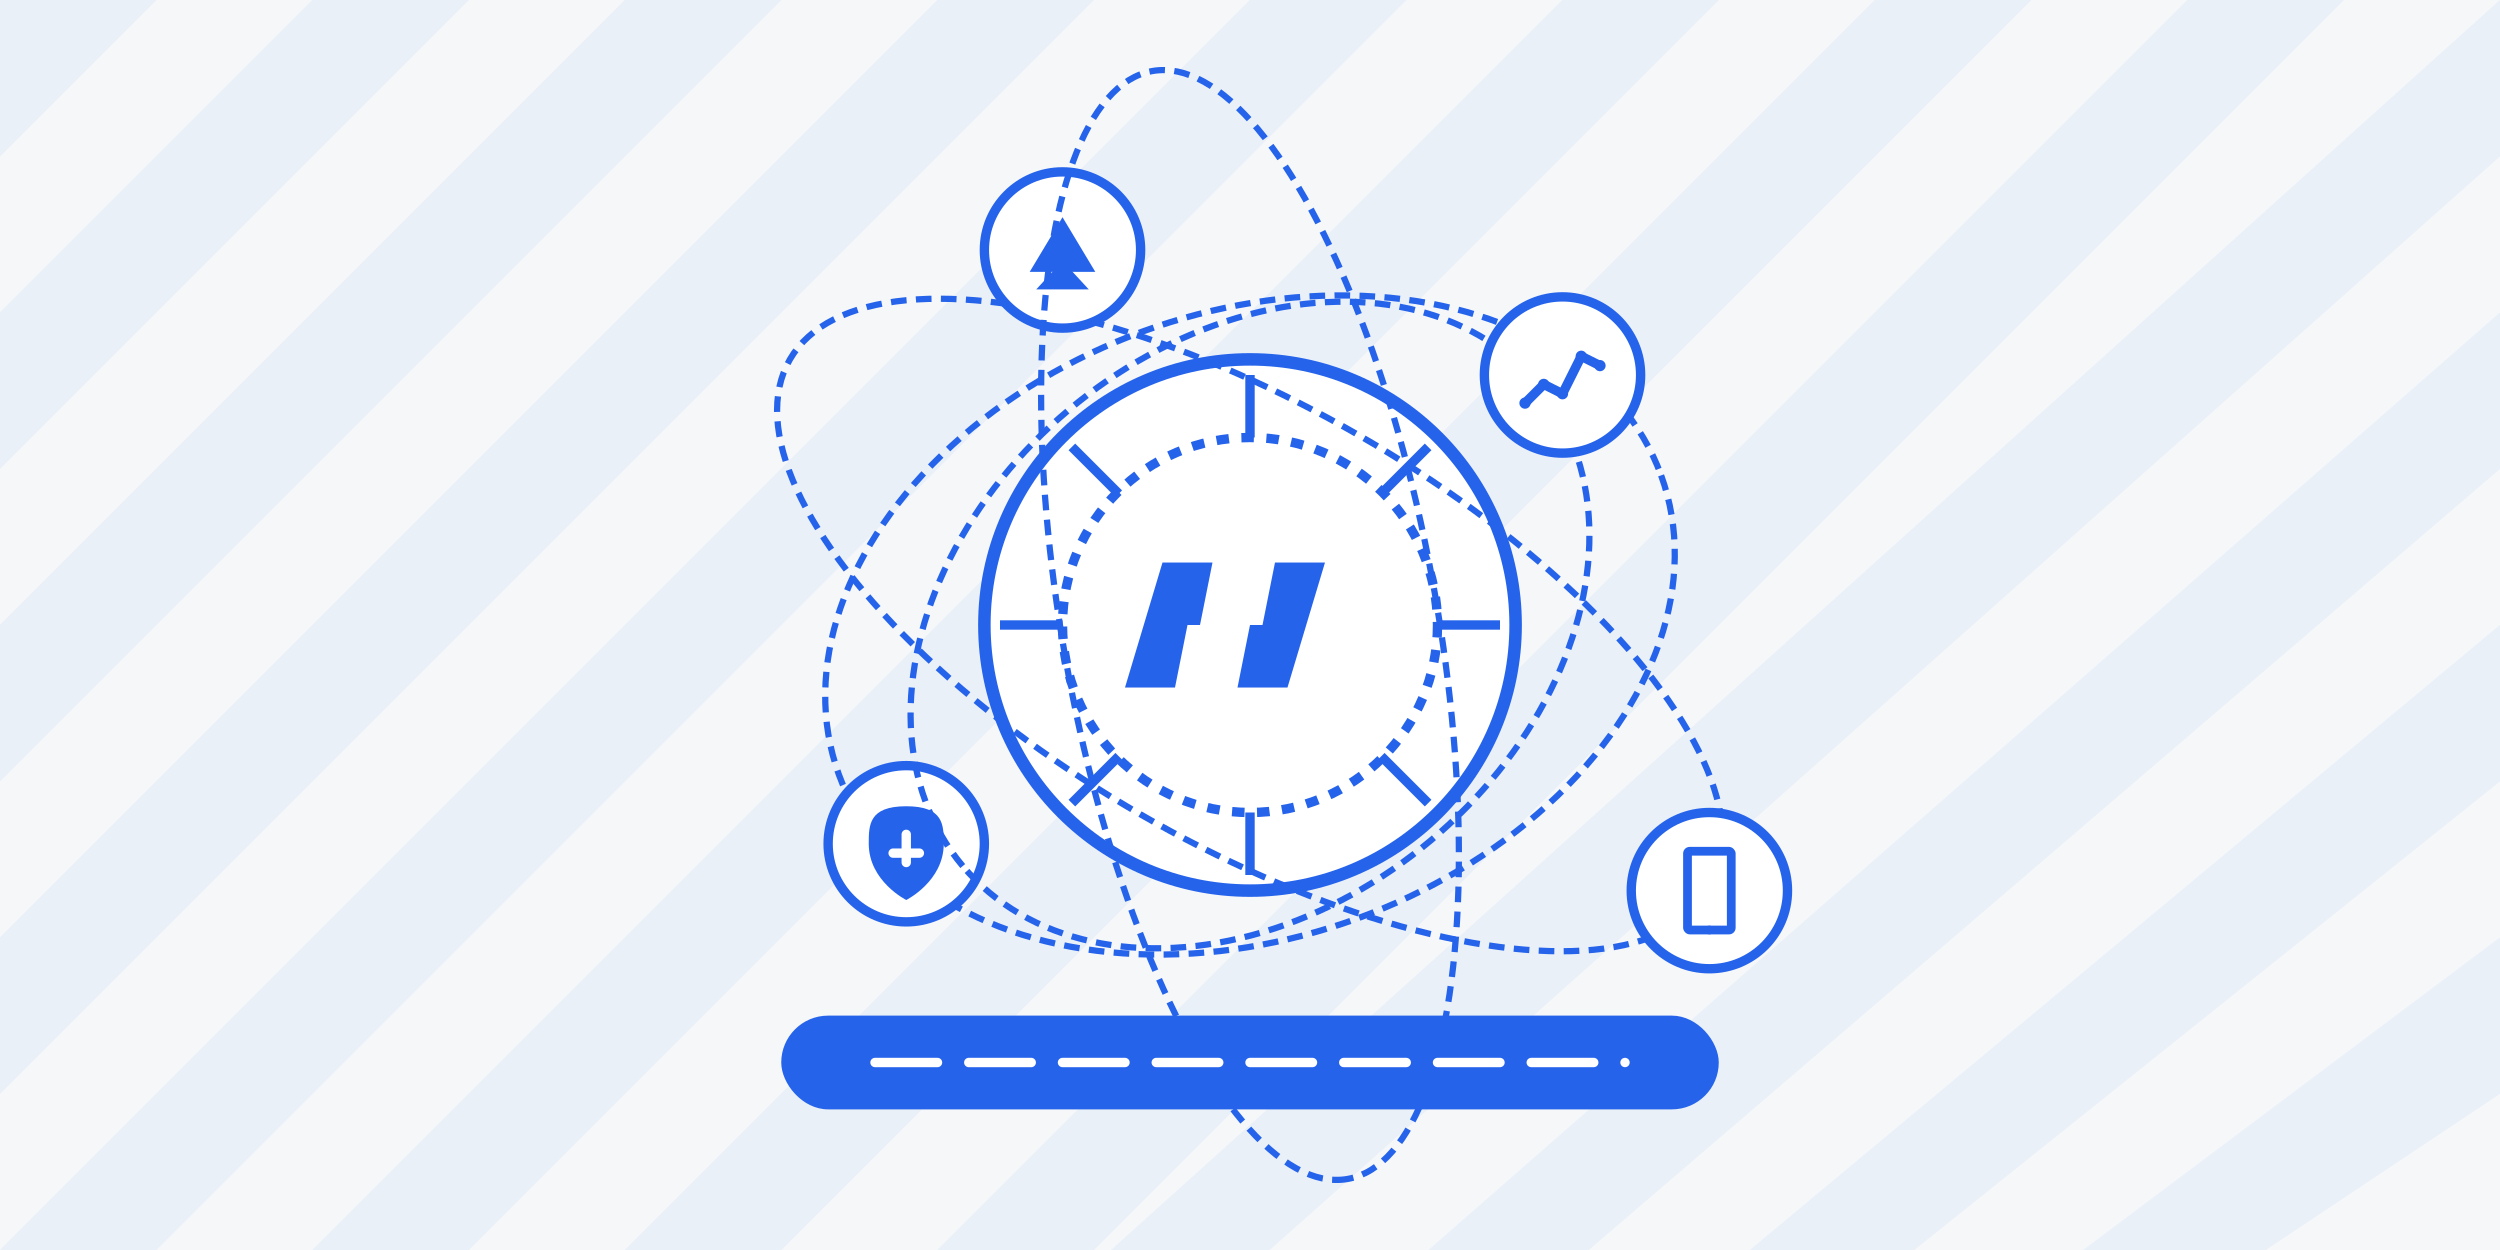 <svg viewBox="0 0 800 400" xmlns="http://www.w3.org/2000/svg">
  <!-- Background -->
  <rect width="800" height="400" fill="#f5f7f9" />
  
  <!-- Background pattern -->
  <g opacity="0.07">
    <path d="M0,0 L50,0 L0,50 Z" fill="#3b82f6" />
    <path d="M100,0 L150,0 L0,150 L0,100 Z" fill="#3b82f6" />
    <path d="M200,0 L250,0 L0,250 L0,200 Z" fill="#3b82f6" />
    <path d="M300,0 L350,0 L0,350 L0,300 Z" fill="#3b82f6" />
    <path d="M400,0 L450,0 L0,450 L0,400 Z" fill="#3b82f6" />
    <path d="M500,0 L550,0 L100,450 L50,450 Z" fill="#3b82f6" />
    <path d="M600,0 L650,0 L200,450 L150,450 Z" fill="#3b82f6" />
    <path d="M700,0 L750,0 L300,450 L250,450 Z" fill="#3b82f6" />
    <path d="M800,0 L800,50 L350,450 L300,450 Z" fill="#3b82f6" />
    <path d="M800,100 L800,150 L450,450 L400,450 Z" fill="#3b82f6" />
    <path d="M800,200 L800,250 L550,450 L500,450 Z" fill="#3b82f6" />
    <path d="M800,300 L800,350 L650,450 L600,450 Z" fill="#3b82f6" />
    <path d="M800,400 L800,450 L750,450 Z" fill="#3b82f6" />
  </g>
  
  <!-- Main Technical SEO Elements -->
  <g transform="translate(400, 200)">
    <!-- Central gear -->
    <g>
      <circle cx="0" cy="0" r="85" fill="#ffffff" stroke="#2563eb" stroke-width="4" />
      
      <!-- Inner gear teeth -->
      <g>
        <circle cx="0" cy="0" r="60" fill="none" stroke="#2563eb" stroke-width="3" stroke-dasharray="4,4" />
        <path d="M0,-60 L0,-80 M60,0 L80,0 M0,60 L0,80 M-60,0 L-80,0" stroke="#2563eb" stroke-width="3" />
        <path d="M42,-42 L57,-57 M42,42 L57,57 M-42,42 L-57,57 M-42,-42 L-57,-57" stroke="#2563eb" stroke-width="3" />
      </g>
      
      <!-- HTML Symbol -->
      <g transform="translate(0, 0) scale(0.8)">
        <path d="M-35,-25 L-50,25 L-30,25 L-25,0 L0,0 L-5,25 L15,25 L30,-25 L10,-25 L5,0 L-20,0 L-15,-25 Z" fill="#2563eb" />
      </g>
    </g>
    
    <!-- Orbital elements -->
    <g>
      <!-- Mobile optimization orbit -->
      <ellipse cx="0" cy="0" rx="170" ry="70" fill="none" stroke="#2563eb" stroke-width="2" stroke-dasharray="5,3" transform="rotate(30)" />
      <circle cx="147" cy="85" r="25" fill="#ffffff" stroke="#2563eb" stroke-width="3" />
      <g transform="translate(147, 85) scale(0.7)">
        <rect x="-12" y="-20" width="24" height="40" rx="3" fill="#2563eb" />
        <rect x="-8" y="-16" width="16" height="32" fill="#ffffff" />
        <circle cx="0" cy="18" r="2" fill="#2563eb" />
      </g>
      
      <!-- Speed optimization orbit -->
      <ellipse cx="0" cy="0" rx="140" ry="100" fill="none" stroke="#2563eb" stroke-width="2" stroke-dasharray="5,3" transform="rotate(-20)" />
      <circle cx="-60" cy="-120" r="25" fill="#ffffff" stroke="#2563eb" stroke-width="3" />
      <g transform="translate(-60, -120) scale(0.7)">
        <path d="M-15,10 L0,-15 L15,10 Z" fill="#2563eb" />
        <path d="M-12,18 L12,18 L0,5 Z" fill="#2563eb" />
      </g>
      
      <!-- Security orbit -->
      <ellipse cx="0" cy="0" rx="180" ry="60" fill="none" stroke="#2563eb" stroke-width="2" stroke-dasharray="5,3" transform="rotate(80)" />
      <circle cx="-110" cy="70" r="25" fill="#ffffff" stroke="#2563eb" stroke-width="3" />
      <g transform="translate(-110, 70) scale(0.6)">
        <path d="M0,-20 C-20,-20 -20,-10 -20,0 C-20,20 0,30 0,30 C0,30 20,20 20,0 C20,-10 20,-20 0,-20 Z" fill="#2563eb" />
        <path d="M0,-5 L0,10 M-7,5 L7,5" stroke="#ffffff" stroke-width="5" stroke-linecap="round" />
      </g>
      
      <!-- Analytics orbit -->
      <ellipse cx="0" cy="0" rx="120" ry="90" fill="none" stroke="#2563eb" stroke-width="2" stroke-dasharray="5,3" transform="rotate(140)" />
      <circle cx="100" cy="-80" r="25" fill="#ffffff" stroke="#2563eb" stroke-width="3" />
      <g transform="translate(100, -80) scale(0.6)">
        <path d="M-20,15 L-10,5 L0,10 L10,-10 L20,-5" stroke="#2563eb" stroke-width="5" fill="none" stroke-linecap="round" stroke-linejoin="round" />
        <circle cx="-20" cy="15" r="3" fill="#2563eb" />
        <circle cx="-10" cy="5" r="3" fill="#2563eb" />
        <circle cx="0" cy="10" r="3" fill="#2563eb" />
        <circle cx="10" cy="-10" r="3" fill="#2563eb" />
        <circle cx="20" cy="-5" r="3" fill="#2563eb" />
      </g>
    </g>
  </g>
  
  <!-- Bottom Elements -->
  <g transform="translate(400, 340)">
    <rect x="-150" y="-15" width="300" height="30" rx="15" fill="#2563eb" />
    <line x1="-120" y1="0" x2="120" y2="0" stroke="#ffffff" stroke-width="3" stroke-linecap="round" stroke-dasharray="20,10" />
  </g>
</svg>